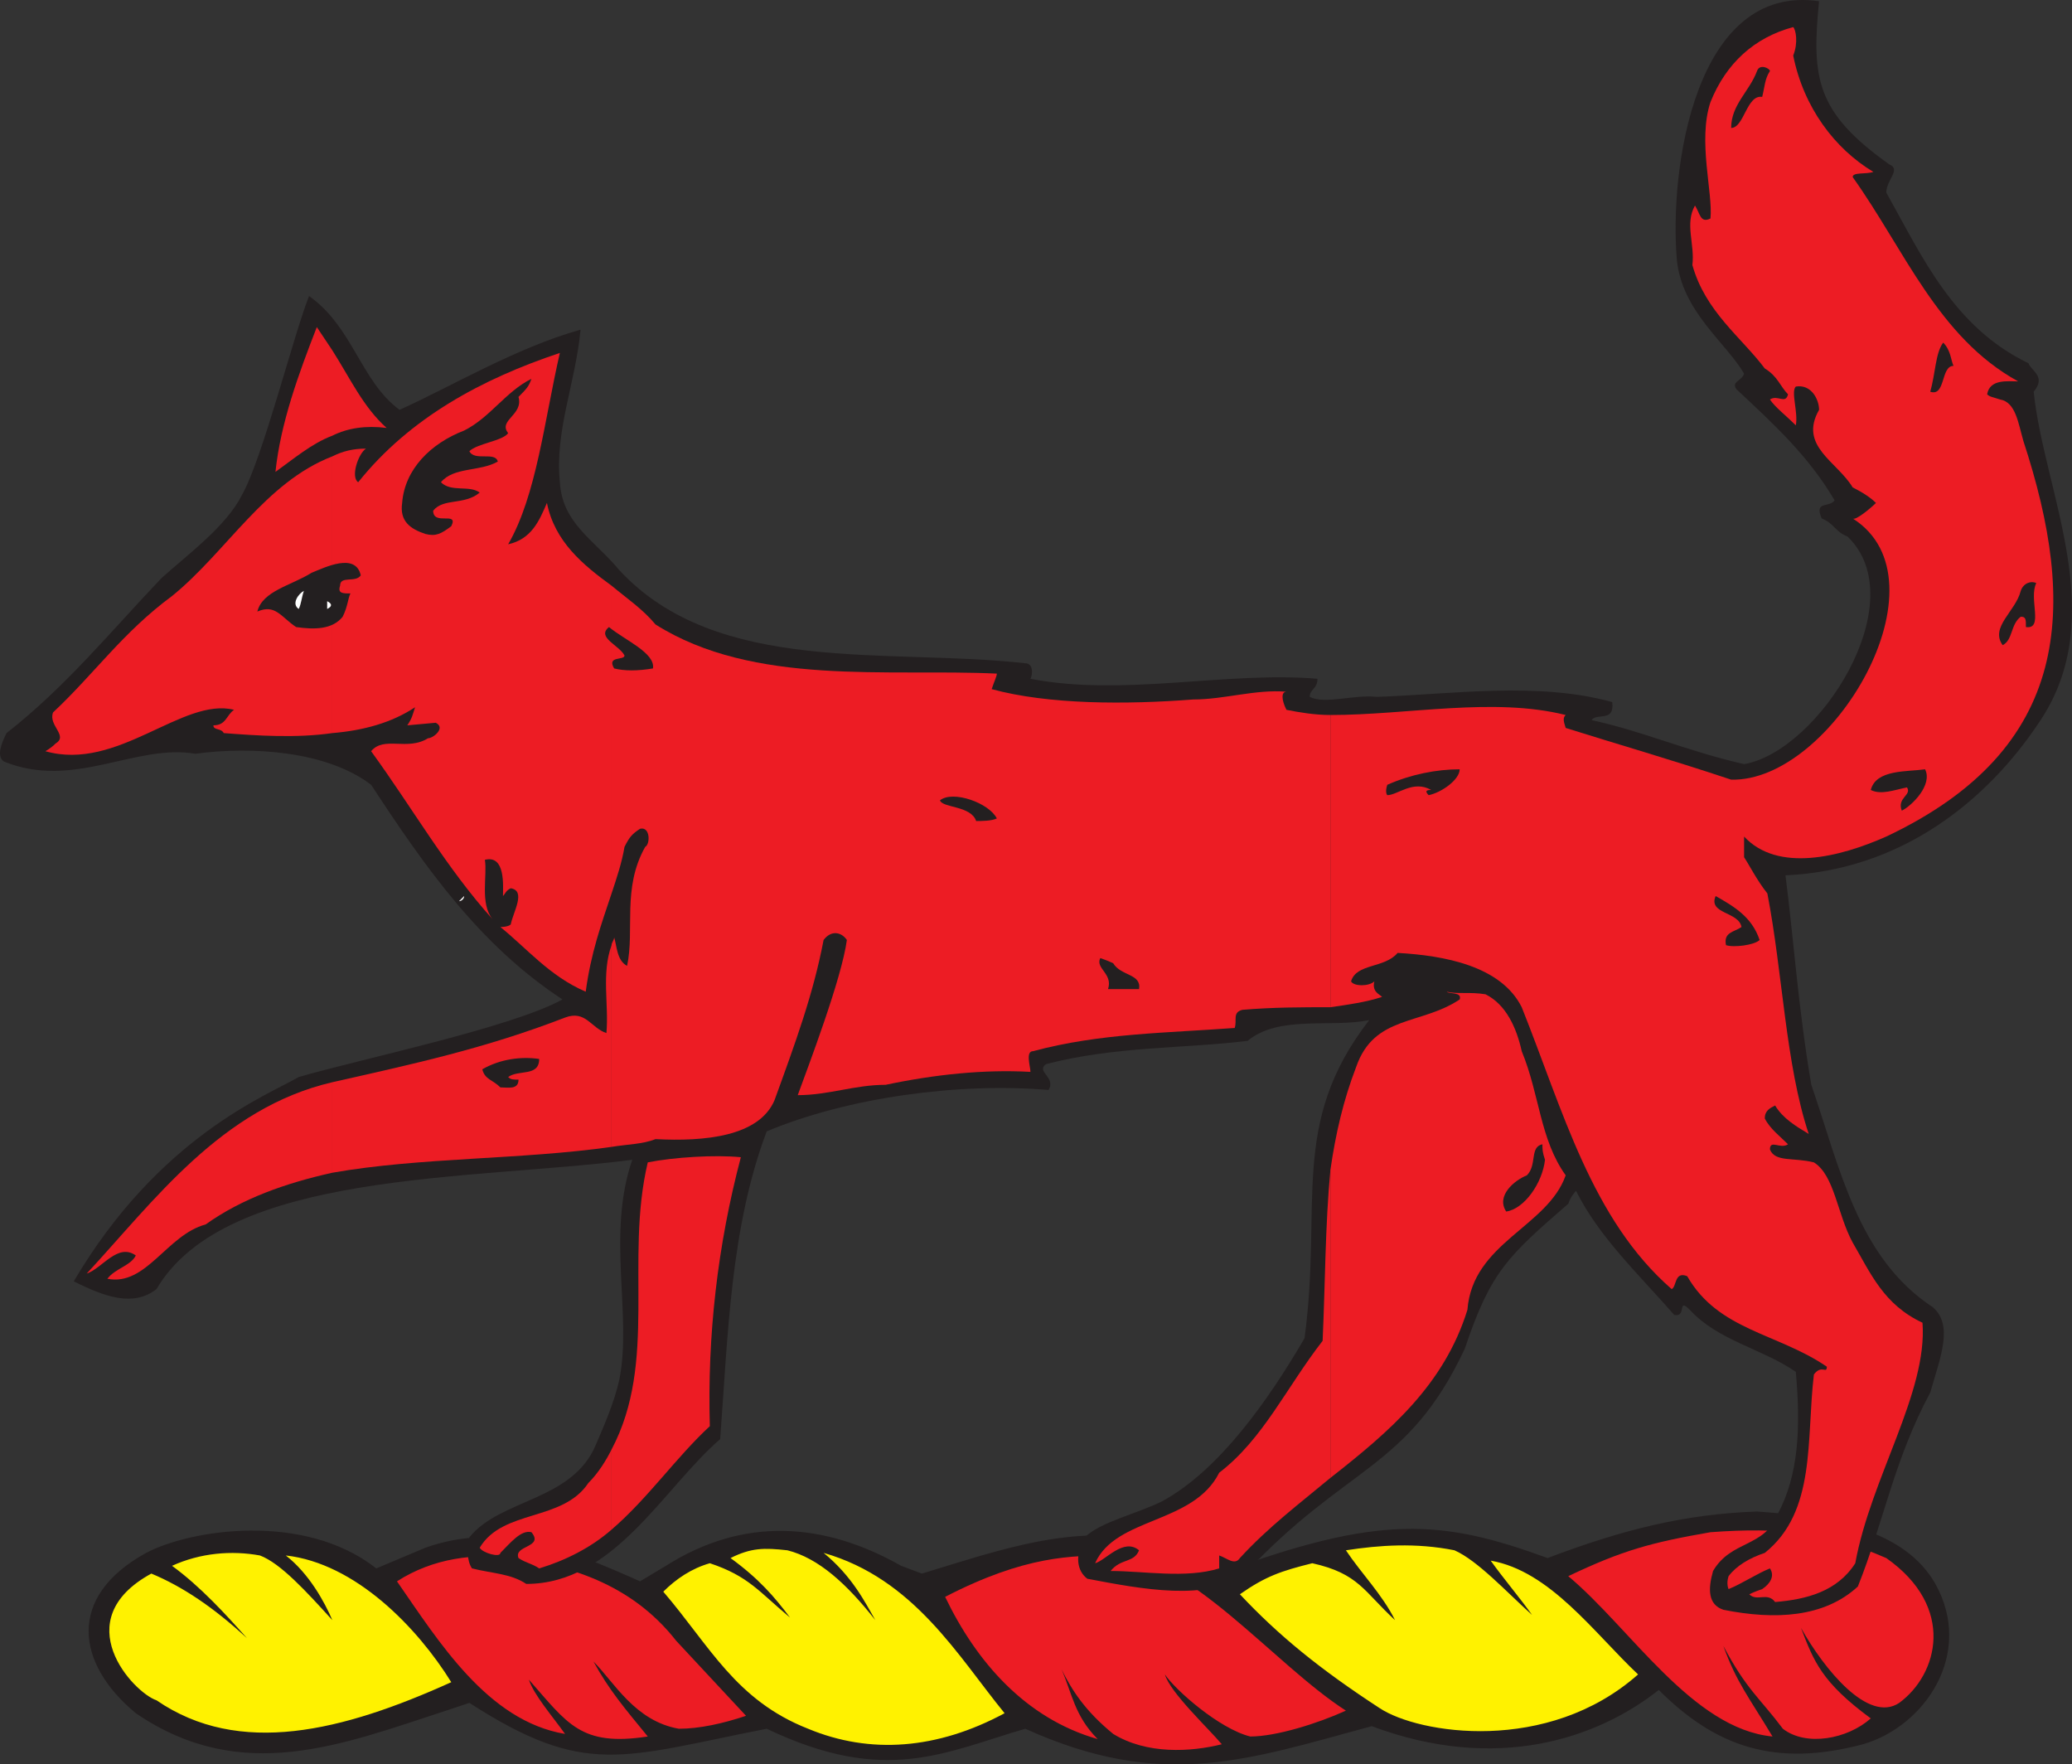 <svg xmlns="http://www.w3.org/2000/svg" width="601.012" height="511.693"><rect width="100%" height="100%" fill="#333333" stroke="none"/><path fill="#231f20" fill-rule="evenodd" d="M561.397 459.357c11.25 20.25-3 41.25-21 46.5-25.5 6.75-42.75.75-59.25-15.75-18 14.25-47.25 24-83.25 10.5-36 9.75-60.75 18.75-100.5.75-23.25 6.75-40.5 16.5-75 0-42 8.25-52.5 14.25-86.25-7.5l-6.75 2.25c-30 9.75-59.25 21.75-90 .75-17.25-14.25-20.25-33.75 3-46.5 12.75-6.75 45.75-12 66.75 4.5l14.25-6c21-7.5 40.5 0 62.25 9.75l7.5-4.5c22.5-14.25 45.75-12.75 68.25 0l6 2.25c22.5-6.75 46.5-15.75 70.5-8.25l15.75 8.25c46.5-17.25 64.5-15.75 95.25-4.5 21.75-8.25 39.75-12.75 60.75-13.5 21.75 1.5 42.75 5.25 51.75 21"/><path fill="#fff200" fill-rule="evenodd" d="M421.897 449.607c6.75 3 15 12 22.5 18.75-3.75-5.25-8.25-10.5-12-15.75 17.25 3 30 21 42.75 33-26.25 23.25-63.75 17.25-75 9.75-17.25-11.25-29.25-21-40.5-33 7.5-5.25 12-6.75 21-9 13.5 3 15 8.25 24 16.5-3.75-7.5-9.75-13.5-14.25-20.25 9.75-1.5 20.25-2.25 31.5 0m-193.5 0c9 2.25 17.25 9.75 25.5 20.25-3-5.25-6.75-12.75-15-19.5 26.25 7.5 39 30 52.5 46.5-19.5 10.5-39 12-57 4.5-21-8.25-28.5-24-42-39.75 3.75-3.75 8.25-6.75 13.5-8.25 11.25 3.75 14.25 8.25 23.25 15.75-4.5-6-9-11.25-17.25-17.25 6-3 9.75-3 16.5-2.25m-153 1.5c6 2.25 13.5 10.5 21 18.75-2.25-5.25-6.75-13.5-13.5-18.75 20.25 2.25 38.25 21 48 36.75-31.5 14.25-61.5 21.75-85.5 5.25-6.75-2.25-26.25-23.25-1.5-36.75 9 3.75 18 9.75 27.75 18.75-6-6.75-13.5-15-21.75-21 8.25-3.75 17.25-4.5 25.5-3"/><path fill="#ed1c24" fill-rule="evenodd" d="M149.647 451.857c14.25 2.25 33 6.75 46.5 24l20.25 21.75c-6.75 2.25-13.5 3.75-19.5 3.75-12.75-2.25-18.75-13.5-24.75-19.5 4.5 8.25 9 13.5 15.75 21.75-19.5 3-23.25-3.75-34.5-16.5 1.5 4.5 6.75 10.5 10.5 15.75-22.5-3.75-36.75-27-48.75-44.25 10.5-6.75 22.5-8.25 34.5-6.75m173.25-.75c21.75 0 46.5 31.5 67.5 45-8.25 3.75-20.25 7.5-27.75 7.5-9-2.25-21.75-13.5-24.75-18 1.5 5.25 12.75 15.75 16.5 20.25-9 2.25-21.75 3-31.5-3-8.25-6.75-12-12.75-15-18.75 3 6.75 3.75 13.5 10.5 20.25-21-6-35.25-22.5-44.25-41.25 23.25-12 36.75-12 48.75-12m224.25.75c20.25 14.25 15 33.75 3.75 42-9 6-21.75-9.75-28.5-21.75 3.75 9.75 6 15.75 20.25 26.25-6.75 6-18.75 8.25-25.5 3-6.75-9-10.5-11.25-17.25-24 3.75 10.5 7.5 15 14.25 26.25-23.25-2.25-41.25-31.5-59.25-46.5 15.75-7.5 24-9.75 41.25-12.75 20.25-1.5 33.75 0 51 7.5"/><path fill="#231f20" fill-rule="evenodd" d="M152.647 459.357c25.5 0 39.75-27.75 56.25-42 2.25-30 3-61.5 13.5-89.25 23.25-9.75 55.5-14.25 81.75-12 2.25-3.75-3.75-5.25-.75-7.5 20.25-5.25 40.5-4.5 58.5-6.75 9-7.5 24-3.75 35.25-6-23.25 30-13.5 53.25-18.75 92.25-10.5 18-24.75 38.25-41.25 47.25-7.5 3.75-18 6-22.5 10.5-3 5.25-2.25 9.75.75 12 15.75 3 35.25 6.75 45.75-1.5 29.25-31.5 47.25-30 63.75-65.25 7.5-22.5 12.75-27 30-42 .75-2.25 2.25-3.75 2.25-3.75 6.75 13.5 18 24 28.5 36 3.75.75.75-5.25 4.5-1.5 8.25 9 21 11.25 30.75 18 1.5 16.5.75 30-5.25 41.25-3.75 9.75-13.5 7.5-18.75 16.5-1.5 5.25-1.5 9.75 3 11.25 15 3 29.25 2.25 39-6.75 7.5-18.75 10.5-36.75 21-56.25 3-10.5 6.75-19.5.75-24.75-21.75-14.25-27-40.5-35.25-64.5-3.75-21.75-5.25-43.5-7.5-60.75 33.75-1.5 58.5-21.75 73.5-44.25 21-30.75 1.5-66.75-1.5-96 3.75-4.5-.75-6-1.5-8.25-21.75-10.5-30.75-30.75-41.25-49.5 0-3.75 4.5-6.75.75-8.25-21-15-22.5-24.75-20.25-47.25-36-5.25-43.5 48.75-41.25 75 1.5 15 14.25 24 19.5 33-.75 2.25-3.75 2.25-2.25 4.5 11.25 10.5 21 19.5 28.5 32.25-1.5 2.25-6 0-3.75 5.25 3.75 1.5 3.75 3.75 7.5 5.25 19.5 18.75-8.25 62.25-30 66-16.5-3.75-30-9.75-44.25-12.75 1.5-2.25 6.75.75 6-5.25-21.75-6-46.5-2.25-68.25-1.5-6.75-.75-15 2.25-19.5 0 0-2.25 2.25-2.25 2.25-5.25-26.25-2.25-56.25 5.25-83.25 0 .75-1.5.75-4.5-1.5-4.5-39.75-4.5-89.25 3.75-117.75-27-7.5-9-16.5-13.5-17.25-25.5-1.5-15 4.5-28.5 6-44.25-18.75 5.25-37.5 16.5-52.5 23.25-11.25-8.25-13.5-24-26.25-33-4.5 11.25-13.5 47.25-19.5 57.75-4.5 9-15.75 17.25-23.25 24-15 15.75-27.75 31.5-45 45-1.5 3-3 6.75-.75 8.25 20.25 8.25 38.25-5.25 55.5-2.25 16.5-2.25 38.25-.75 51 9 15.75 24 31.5 46.5 55.5 62.25-15 8.25-58.5 17.25-76.5 22.5-9 5.25-40.5 17.25-65.25 59.25 9 4.5 17.25 7.5 24 2.25 20.25-34.5 91.5-31.5 138-37.5-7.5 21.75 0 45-3.75 63.75-1.5 6.75-4.5 13.5-6.75 18.75-6.75 16.5-27.75 15.75-36.75 27-.75 3-.75 6.75.75 9 6 1.5 11.25 1.5 15.75 4.5"/><path fill="#ed1c24" fill-rule="evenodd" d="M385.897 339.357v89.25c17.25-13.5 33-27 39.75-48.75 1.5-19.5 23.25-24 28.5-39-7.5-10.5-7.5-23.25-12.75-36-1.5-6.75-4.5-13.5-10.5-16.5-4.5-.75-8.25 0-11.25-.75.75.75 4.5 0 3.75 2.25-11.25 7.5-24.75 4.5-30 19.5-3.75 9.75-6 19.5-7.5 30"/><path fill="#ed1c24" fill-rule="evenodd" d="M385.897 207.357v84.75c5.25-.75 10.5-1.5 15-3-.75-.75-3-1.5-2.25-4.5-1.5 1.5-6 1.5-6.75 0 1.5-5.25 9.75-3.75 13.5-8.25 13.5.75 30 3.75 36 15.75 12 30 20.25 61.5 43.5 81.75 1.5-.75.75-5.25 4.5-3.75 9 15.75 26.25 16.5 40.5 26.25 0 2.25-1.5-.75-3.75 2.25-2.25 18.75.75 39.75-14.25 51.75-4.5 1.5-8.25 3.75-10.5 6.75-.75 2.25 0 3.75 0 3.75 3.75-1.5 8.25-4.5 12-6 1.5 2.25 0 4.5-2.25 6-2.25.75-3.75 1.5-3.75 1.5 2.25 2.25 5.25-.75 7.5 2.25 9-.75 18-3 23.25-11.25 4.5-24.75 21-49.5 19.5-69.75-11.25-5.25-15-14.25-20.25-23.25-4.5-8.25-5.25-19.5-11.25-23.25-6-1.5-11.25 0-12.75-3.75 0-3 3 0 5.25-1.5-2.25-2.25-5.25-4.5-6.75-7.5 0-2.25 1.5-3 3-3.75 2.25 3.75 6 6 9.75 8.25-6.75-20.25-7.5-46.5-12-69.75-3-3.75-5.25-8.25-6.75-10.5v-6c9.75 10.5 27.75 6 41.25 0 54-25.5 55.5-66.75 39.75-114.75-1.5-5.25-2.25-11.25-6.75-12-2.25-.75-3-.75-3.75-1.5.75-4.5 6-3.75 9-3.75-23.25-12.75-33-38.25-48-59.25 0-1.5 3.75-.75 6-1.5-11.25-6.75-20.25-18.75-23.25-33.75 1.5-3.75.75-7.5 0-8.25-11.25 3-19.5 10.5-24 21.75-3.75 11.25.75 26.25 0 33.75-3 1.5-3-1.5-4.5-3.75-3 5.25 0 11.25-.75 17.25 3.75 13.5 14.25 21 21 30 3.75 2.25 4.5 5.25 6.75 7.5-.75 3-3 0-5.25 1.5 1.5 2.25 4.5 4.5 7.5 7.5.75-3.75-1.5-9.75 0-11.25 4.5-.75 6.75 3.75 6.75 6.75-6 10.5 5.25 15 9.75 22.5 3 1.5 5.25 3 6.75 4.5-1.5 1.5-6 5.25-6.75 4.5 28.5 18-6 76.5-35.25 75.75-18-6-33.75-10.5-48-15-.75-2.25-.75-3 0-3.75-21-5.25-45.75 0-68.25 0"/><path fill="#ed1c24" fill-rule="evenodd" d="M385.897 292.107v-84.75c-4.5 0-9-.75-12.75-1.5-1.5-3-1.5-5.25 0-5.25-9-.75-18 2.25-27 2.25-19.5 1.5-42 1.5-58.5-3 .75-2.25 1.5-3.75 1.5-4.5-31.5-1.5-70.5 3.75-99-14.25-3.75-4.5-8.25-7.5-12.75-11.25v89.25c1.5-4.5 3-9 3.75-13.5 1.5-3 2.25-3.75 4.5-5.25 3-.75 3 4.5 1.5 5.25-6.75 12-3 24-5.25 34.5-3-1.5-3-6-3.75-8.25 0 .75-.75 1.5-.75 2.25v58.5c4.5-.75 9-.75 12.75-2.25 14.25.75 30-.75 34.5-11.25 6-16.5 11.25-30.75 14.25-46.5 2.25-3 5.25-2.25 6.75 0-1.5 11.25-11.25 36.75-14.25 45 9 0 16.5-3 25.5-3 14.25-3 28.5-4.5 42-3.75 0-1.5-1.5-6 .75-6 19.5-5.25 39-5.25 58.5-6.75.75-2.25-.75-4.5 2.25-5.25 9-.75 17.25-.75 25.5-.75m0 136.5v-89.25c-1.5 15.75-1.5 33-2.25 49.5-10.5 13.5-17.25 28.5-30 38.25-7.5 15-30 12.75-36 26.25 3-.75 8.25-7.5 12.75-3.75-1.5 3.75-5.25 2.25-8.25 6 9.75 0 21.75 2.25 31.5-.75v-3.75c2.25.75 4.5 3 6 .75 8.25-9 17.25-15.75 26.25-23.25m-208.5-8.25v23.25c10.5-9 18.75-21 28.5-30-.75-26.25 2.25-52.5 9-78-7.5-.75-19.5 0-27 1.5-6.75 28.5 3 57.75-10.5 83.25m0-161.25v-89.25c-8.25-6-16.5-12.75-18.75-24-2.25 5.25-4.5 10.5-11.25 12 8.25-14.25 10.5-36 15-55.5-22.5 7.5-43.5 18.75-58.5 37.5-2.25-1.5 0-8.25 2.25-9.75-3.75 0-6.75.75-9.75 2.25v80.25c9-.75 17.25-3 24-7.5-.75 2.25-.75 3-2.25 5.25l8.25-.75c3 1.5-.75 4.5-2.25 4.5-6 3.75-12.75-.75-16.5 3.75 12 16.5 21.75 33.75 35.25 48.75-3.75-4.5-1.5-12.75-2.25-17.25 6-1.5 5.25 7.5 5.25 10.5.75-.75.75-1.5 2.25-2.25 4.5.75.75 6.75 0 10.5-.75.75-3 .75-3 .75 7.5 6 14.25 14.25 24.75 18.75 1.5-11.25 4.5-19.5 7.5-28.5"/><path fill="#ed1c24" fill-rule="evenodd" d="M177.397 332.607v-58.5c-3 8.25-.75 17.25-1.5 25.5-4.5-1.5-6-6.75-12-4.5-23.25 9-44.25 13.5-67.5 18.75v26.25c25.5-4.5 54.75-3.75 81-7.5m0 111v-23.25c-1.5 3-3.75 6.75-6.75 9.75-7.5 11.25-24.75 7.5-31.5 18.75.75 1.5 6 3 6 1.5 3-3 6-6.75 9-6 3.75 4.5-5.25 3.75-3.75 7.5 2.25 1.5 3.75 1.5 6 3 7.5-2.25 15-6 21-11.25m-81-342v24.75c4.5-2.25 9.75-3 15.75-2.25-6.75-6-10.5-14.25-15.75-22.5m0 24.75v-24.75l-4.5-6.75c-5.25 13.5-10.5 27.75-12 42 5.25-3.75 10.5-8.25 16.5-10.5m0 86.25v-80.25c-19.5 7.5-30.75 27.75-46.5 40.5-14.25 10.5-22.5 22.5-34.5 33.75-1.5 3.75 4.5 6.75.75 9-1.5 1.5-3 2.25-3 2.25 21 6 39.75-15.75 54.75-12-2.25 1.5-2.25 4.5-6 4.5 0 1.5 2.25.75 3 2.25 9.75.75 21 1.5 31.5 0"/><path fill="#ed1c24" fill-rule="evenodd" d="M96.397 340.107v-26.25c-32.25 7.5-51.75 34.5-71.25 55.5 4.5-1.5 9-9 14.25-5.25-1.5 3-6 3.75-8.25 6.75 11.25 2.25 17.25-12.75 28.5-15.75 10.5-7.5 23.25-12 36.75-15"/><path fill="#231f20" fill-rule="evenodd" d="M436.897 351.357c5.25-.75 10.5-8.25 11.25-15-.75-2.25-.75-3-.75-4.5-3.75.75-1.5 6-4.5 9-3.75 1.5-9 6-6 10.5m-291.75-36c2.25 0 5.25.75 5.25-2.25-1.5 0-2.25 0-3-.75 3-2.25 9 0 9-5.25-5.25-.75-11.25 0-16.5 3 .75 3 3 3 5.25 5.25m176.25-28.5h9c.75-4.5-5.25-3.75-7.5-7.5-1.5-.75-3.75-1.5-3.75-1.5-1.5 3 3.75 4.5 2.25 9"/><path fill="#fff" fill-rule="evenodd" d="m133.147 261.357 1.5-1.5c0 .75-.75 1.5-1.5 1.5"/><path fill="#231f20" fill-rule="evenodd" d="M500.647 274.107c2.25.75 8.25 0 9.75-1.5-2.25-6.75-7.5-9.75-12.75-12.75-2.25 5.25 6.75 4.5 7.5 9-2.25 1.5-5.25 1.5-4.5 5.25m-217.5-36c1.5 0 4.5 0 6-.75-2.25-4.5-12.75-8.25-16.5-5.25.75 2.25 9 1.5 10.5 6m119.25-7.5c3 0 7.5-4.5 12.75-1.5-.75 0-2.25 0-.75 1.5 3.75-.75 9-4.5 9-7.5-6.75 0-14.25 1.5-21 4.5-.75 2.25 0 3 0 3m149.25 4.5c3-1.5 9-7.5 6.75-12-5.25.75-14.25 0-15.75 6 3 1.5 6.75 0 10.5-.75 1.5 2.25-3 3-1.5 6.75m-373.5-41.25c3 .75 6.75.75 11.25 0 .75-4.5-8.25-8.25-12.75-12-3.75 3 3 5.25 4.5 8.25 0 1.5-5.25 0-3 3.75m-92.25-12c5.25.75 10.5.75 13.5-3 1.5-3 1.5-5.25 2.25-6.75-2.25 0-3.75 0-3-2.25 0-3 4.5-.75 6-3-1.5-6.75-10.5-2.25-14.25-.75-6 3.75-14.25 5.25-15.75 11.25 5.25-2.25 6.75 1.5 11.25 4.5"/><path fill="#fff" fill-rule="evenodd" d="M86.647 176.607c.75-1.5.75-3 1.5-5.25-1.5.75-3.75 3.75-1.5 5.25m8.25 0c1.5-.75 1.5-1.5 0-2.25v2.25"/><path fill="#231f20" fill-rule="evenodd" d="M123.397 154.857c3 .75 4.5 0 7.5-2.25 2.25-4.5-5.25 0-5.25-4.5 3-3.75 9-1.5 13.5-5.25-3-2.25-8.25 0-11.25-3 3.75-4.5 11.25-3 16.5-6-.75-3-6.75 0-8.25-3 2.25-2.25 9.75-3 11.25-5.25-3-3.75 4.5-5.25 3-10.5 2.25-2.25 3-3 3.75-5.25-7.5 3.75-12 11.25-19.5 15-9.75 3.75-17.25 11.25-18 21-.75 5.25 2.25 7.5 6.75 9m457.5 32.25c3-1.5 2.25-6 5.25-8.25 1.5 0 1.5.75 1.5 3 5.25.75.75-8.25 3-12.75-1.5-.75-3.75 0-4.5 2.25-1.5 6-9 10.5-5.25 15.75m-21-73.5c4.5 1.5 3-7.5 6.75-7.5-.75-1.5-.75-4.5-3-6.75-2.25 3-2.25 9-3.75 14.25m-57.75-76.5c3.75 0 4.5-9.75 9-9 .75-3 .75-5.25 2.25-7.5 0-.75-3-2.25-3.75 0-2.25 6-7.5 9.75-7.5 16.5"/></svg>
